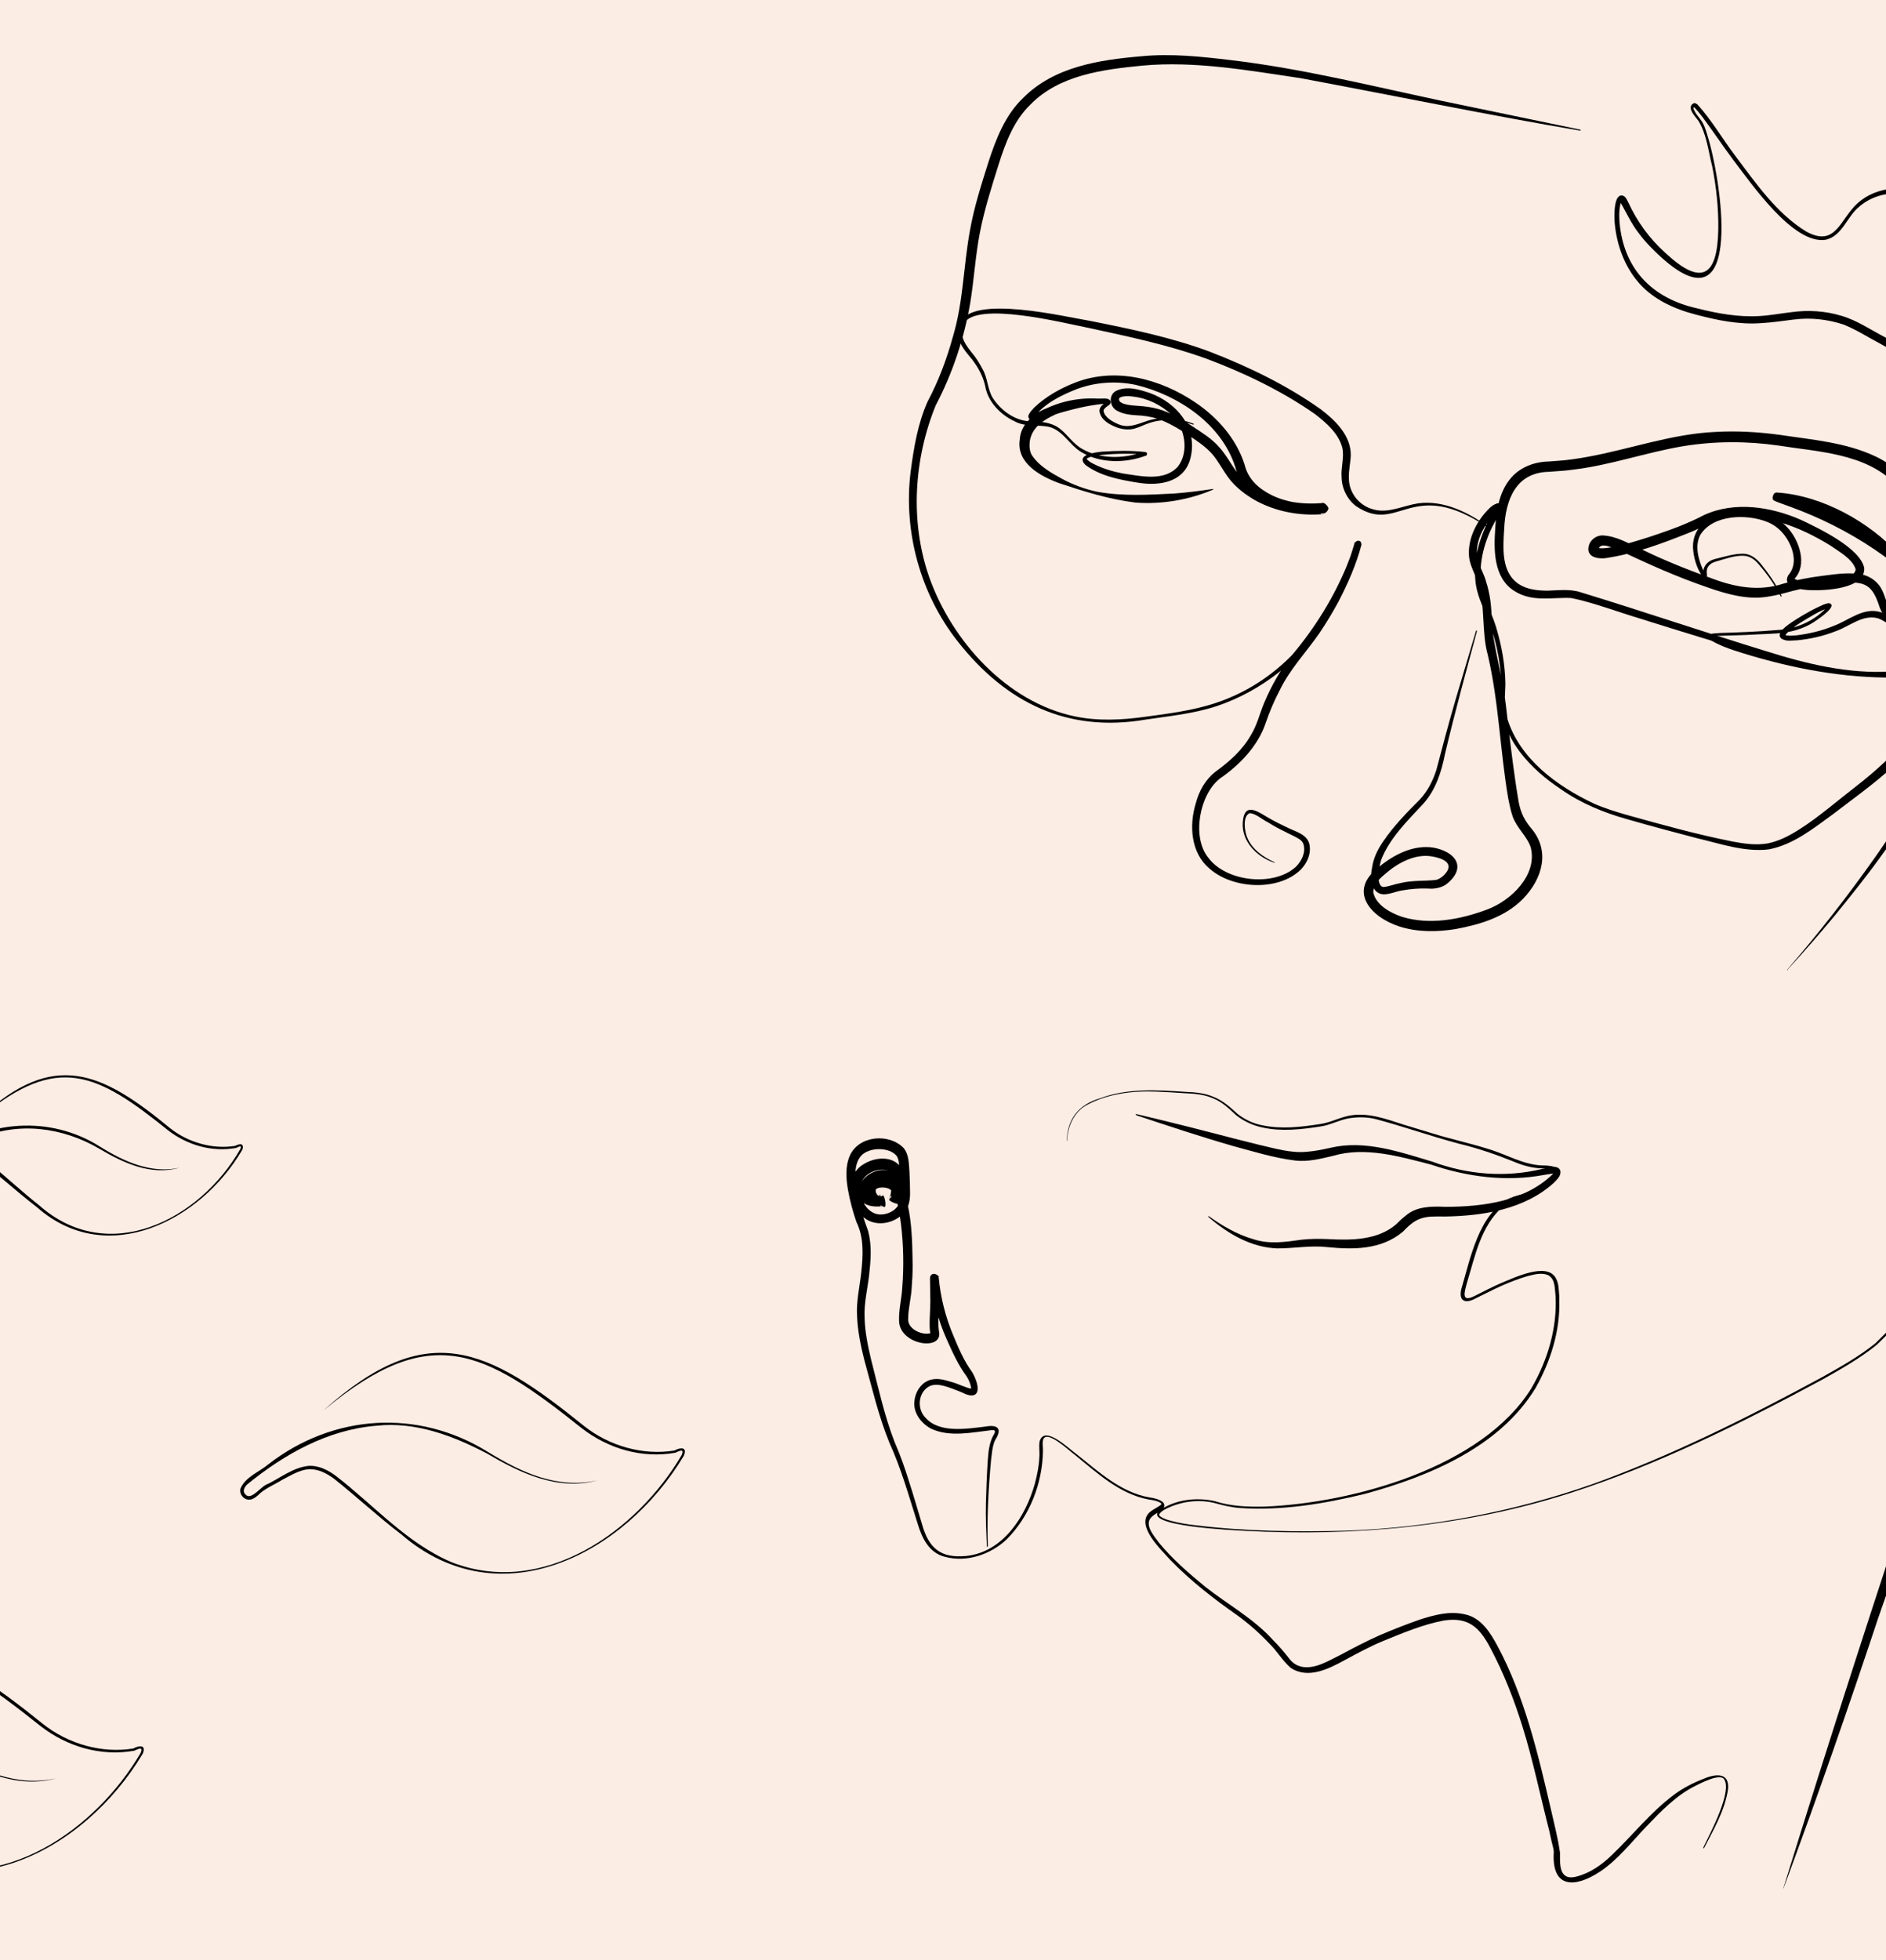 <?xml version="1.0" encoding="UTF-8"?><svg id="Calque_1" xmlns="http://www.w3.org/2000/svg" xmlns:xlink="http://www.w3.org/1999/xlink" viewBox="0 0 218.27 226.77"><defs><style>.cls-1{clip-path:url(#clippath);}.cls-2{fill:none;}.cls-2,.cls-3,.cls-4{stroke-width:0px;}.cls-4{fill:#fbece4;}</style><clipPath id="clippath"><rect class="cls-2" width="218.27" height="226.77"/></clipPath></defs><rect class="cls-4" width="218.27" height="226.77"/><g class="cls-1"><path class="cls-3" d="m206.38,218.47c5.4-17.47,11.06-34.9,16.84-52.26,2.57-7.79,6.33-18.37,8.38-26.15.71-2.53,2.68-4.25,5.33-3.05,1.6.63,3.02,1.68,4.73,1.71,2.91-.07,4.92-2.61,6.67-4.66,4.25-5.4,7.9-11.21,12.22-16.58,2.83-3.61,5.92-7.04,9.05-10.36,3.17-3.28,5.51-7.19,7.75-11.14,3.99-6.97,7.71-15.65-2.76-18.59-2.64-.67-5.55-.67-8.08.34-2.53,1.15-4.28,3.46-6.03,5.63-2.76,3.61-5.22,7.49-7.56,11.4-2.35,3.91-4.51,7.93-6.52,12.07-.04.07-.15,0-.11-.04,2.79-6.26,6.03-12.37,9.65-18.22,1.83-2.91,3.73-5.85,6-8.42,1.53-1.75,3.46-3.43,5.85-3.91,5.55-1.38,13.41.75,14.64,7.08.71,4.73-1.94,9.28-4.1,13.26-2.31,3.99-4.73,7.97-7.97,11.29-3.17,3.32-6.26,6.63-9.13,10.21-4.4,5.29-8.2,10.99-12.55,16.32-2.12,2.5-5.18,5.81-8.79,4.43-1.64-.56-2.98-1.75-4.73-1.79-1.75,0-2.83,1.68-3.24,3.24-1.12,4.43-2.53,8.83-3.8,13.19-6.67,21.64-13.89,43.96-21.72,65h0Z"/><path class="cls-3" d="m247.5,108.43c1.49.22,3.02.11,4.4-.41,1.08-.37,1.94-1.08,2.91-1.68,1.19-.82,2.94-.22,3.69.89.11.19.19.41.15.67-.11.48-.56.67-.93.86-.71.34-1.42.6-2.16.75s-1.49.22-2.24.19c-1.04-.11-2.12-.48-3.05-.97-.34-.15-.78-.45-1.12-.52-.04,0,.04,0,.07-.04.04-.07,0,.04.04.11.48,1.01,1.12,1.94,1.75,2.87.15.26.37.48.52.78v.07s-.04.19-.07.26c-.15.19-.41.07-.56,0-1.75-.93-3.13-2.5-4.06-4.21-.26-.45-.48-.86-.82-1.12-.56-.52-1.19-.56-1.94-.63-.67-.04-1.19-.6-1.34-1.19-.37-1.3-.19-2.68-.04-3.95.63-4.06,2.09-7.9,3.13-11.85,2.35-8.31,4.58-16.65,6.22-25.14.15-.78.22-1.75.26-2.57-.07-10.58-1.83-21.35-6.44-30.92-.67-1.27-1.45-2.5-2.35-3.58-.63-.75-1.34-1.3-2.27-1.49l-.22-.07c-2.98-.45-5.22,2.12-8.08,2.57-2.09.41-4.25-.41-5.7-1.9-.97-.93-1.83-1.94-2.94-2.61-2.72-1.6-6.63-1.86-9.13.3-1.42,1.12-1.97,3.43-3.91,3.84-3.76.56-8.64-6.59-10.73-9.31-1.19-1.6-2.31-3.28-3.5-4.88-.34-.41-.67-.89-1.04-1.19.07,0,.04,0,.04,0t-.04.07v-.04s-.04.19.04.3c.19.45.45.71.75,1.12.41.52.6,1.15.78,1.75,1.56,4.81,4.51,23.06-5.33,14.19-.93-.86-1.83-1.75-2.57-2.76-.89-1.12-1.49-2.5-2.2-3.69,0,0,.07.04.11,0,.04,0,.07-.04.07-.04-.3.75-.26,1.68-.22,2.46.48,5.4,3.76,8.79,8.98,9.95,2.38.6,4.81,1.04,7.23.89,1.23-.07,2.42-.3,3.69-.45,1.9-.26,3.87-.15,5.74.41,1.83.52,3.43,1.64,5.1,2.5,3.24,1.9,6.63,3.54,9.69,5.74,2.01,1.64,3.2,4.25,3.73,6.74.22,1.3.19,2.68-.22,3.95-1.27,3.8-6.44,7.12-9.65,3.39-.89-.97-1.56-2.01-2.38-2.87-3.5-3.54-8.87-3.69-13.52-4.43-3.65-.52-7.34-.52-10.99.07-4.28.71-8.42,2.2-12.78,2.72l-.93.11-.93.07-.93.07c-3.84.07-5.03,3.24-5.18,6.63-.15,2.24-.34,5.03,1.71,6.37.93.6,2.12.75,3.32.75,1.23-.04,2.61-.22,3.84.19,6.85,2.09,14.53,4.69,21.35,6.78,4.73,1.49,9.57,2.68,14.57,2.38,4.25-.15,7.19-1.04,8.05-5.66.75-4.51,3.28-6.52,7.82-6.52.07,0,.07.11,0,.11-1.83.04-3.76.45-5.18,1.6-2.09,1.6-2.05,4.4-2.83,6.67-1.15,3.43-4.62,4.13-7.86,4.28-5.03.34-9.98-.82-14.79-2.24-4.77-1.42-9.54-2.87-14.27-4.36-2.38-.71-5.55-1.9-7.97-2.38-2.2-.11-4.51.52-6.59-.82-2.42-1.53-2.38-4.77-2.2-7.26.11-1.9.41-4.02,1.64-5.59,1.04-1.38,2.79-2.09,4.51-2.12l.93-.07c1.19-.07,2.46-.26,3.65-.48,4.88-.89,9.69-2.64,14.68-2.87,2.53-.15,5.07,0,7.56.34,3.69.56,7.6.86,11.06,2.5,1.19.56,2.27,1.34,3.17,2.31,1.34,1.3,2.05,3.05,3.69,3.87,2.68,1.12,5.59-1.53,6.44-3.95.93-2.79-.26-5.92-1.9-8.27-1.08-1.45-2.72-2.27-4.25-3.24-2.12-1.27-4.32-2.46-6.48-3.69-1.49-.78-2.91-1.71-4.43-2.31-1.86-.6-3.8-.82-5.77-.56-1.23.15-2.46.34-3.73.41-2.57.19-5.1-.34-7.49-.97-2.46-.63-4.92-1.71-6.63-3.65-1.71-1.94-2.61-4.47-2.83-7-.07-.86-.11-3.58,1.04-3.09.3.19.37.45.52.71,1.04,2.27,2.46,4.21,4.32,5.89,4.17,3.87,6,2.72,6.11-2.68.04-2.46-.22-4.95-.71-7.38-.45-1.75-.63-3.69-1.6-5.25-.26-.34-.63-.75-.82-1.19-.07-.19-.11-.41.04-.63,0-.04.07-.07.11-.11.07-.04.07-.07.22-.11.15,0,.22.11.34.15,1.68,1.86,2.94,4.06,4.47,6.07,2.35,3.13,4.73,6.56,8.12,8.64,3.46,1.9,3.91-1.45,5.96-3.28,2.64-2.35,6.74-2.09,9.65-.41,3.02,1.94,4.02,5.07,8.27,4.36,3.09-.63,5.7-3.65,9.13-2.5,4.32,1.56,7.64,12,8.83,16.39,1.75,6.56,2.53,13.34,2.57,20.12-.04.93-.11,1.83-.3,2.76-1.68,8.49-3.95,16.88-6.37,25.18-1.08,3.91-2.53,7.75-3.2,11.73-.15,1.15-.67,4.13.71,4.32.78,0,1.71.26,2.31.82.45.37.71.89.97,1.3.89,1.64,2.16,3.17,3.8,4.02h-.04s-.11.04-.15.07c-.07.04-.07.19-.07.22v.04s0,0,0,0c-.75-1.04-1.45-2.12-2.05-3.24-.22-.41-.45-1.15.22-1.19.26.04.45.11.63.22l.67.34c.86.48,1.94.82,2.76.93,1.49.15,2.94-.19,4.28-.78.34-.15.67-.34.75-.56.04-.26-.19-.56-.45-.82-.52-.48-1.23-.82-1.94-.78-.71.04-1.3.52-1.94.93s-1.3.78-2.01,1.04c-1.45.52-3.02.56-4.51.3-.04.22,0,.11.04.11h0Z"/><path class="cls-3" d="m214.12,194.63c4.84-10.65,7.9-22.09,8.87-33.75.26-1.86,2.05-7.12.3-8.27-.82-.34-1.9,0-2.72.3-1.42.52-2.31,1.68-3.39,2.68-1.9,1.53-4.06,2.76-6.18,3.95-9.42,5.07-19.11,9.91-29.32,13.19-12.11,3.87-24.92,5.03-37.59,4.36-1.15-.07-12-.52-9.91-2.35,1.83-1.27,4.25-1.56,6.41-1.08,1.86.6,3.8.67,5.77.63,10.21-.41,25.22-4.54,30.88-13.71,1.86-3.2,2.98-6.93,2.79-10.62-.11-.86,0-2.01-.89-2.46-.75-.3-1.56-.07-2.31.11-1.04.3-2.09.71-3.09,1.15-1.01.45-1.97.97-2.98,1.45-1.15.63-1.97.34-1.64-1.08,1.04-3.5,2.01-8.72,5.59-10.51,1.15-.52,2.46-.56,3.54-1.19.45-.26.89-.6,1.27-.97.26-.26.56-.56.56-.89,0-.07-.04-.15-.15-.19-.45-.19-1.04-.19-1.56-.22-1.12-.04-2.24-.37-3.28-.82-2.05-.82-4.13-1.53-6.3-2.05-3.09-.82-6.48-2.01-9.57-2.83-1.04-.26-2.16-.26-3.24-.07-1.08.22-2.09.78-3.2.93-2.2.34-4.47.6-6.67.11-1.08-.22-2.16-.71-3.05-1.42-.82-.75-1.6-1.53-2.64-1.94-1.01-.45-2.12-.56-3.24-.6-1.12-.07-2.2-.15-3.32-.19-2.76-.11-5.59.22-8.05,1.53-1.49.78-2.27,2.5-2.31,4.13,0,.04-.04.04-.04,0,.07-2.53,1.42-4.17,3.84-4.88,3.17-1.19,6.59-.97,9.91-.75,1.12.04,2.27.15,3.28.6,1.04.41,1.9,1.19,2.72,1.94.86.67,1.86,1.15,2.94,1.34,2.16.45,4.4.19,6.59-.15,1.12-.15,2.09-.67,3.2-.93,2.24-.52,4.47.34,6.56,1.01l3.2.97c2.12.67,4.28,1.12,6.41,1.79,2.12.6,4.06,1.83,6.3,1.94,3.43-.04,1.94,1.83.04,2.98-.97.6-2.16.67-3.17,1.04-.52.19-.97.45-1.38.78-2.53,2.2-3.2,5.74-4.13,8.79-.26,1.01-.75,2.35.93,1.49.97-.48,1.97-1.01,2.98-1.45,1.49-.6,5.33-2.5,6.37-.6.37.63.34,1.42.41,2.12v.41c.11,3.58-1.01,7.12-2.76,10.21-4.13,6.78-12.22,10.17-19.71,12.22-4.73,1.15-9.61,1.97-14.49,1.64-.97-.07-1.94-.3-2.87-.56-1.86-.48-3.91-.22-5.63.63-.3.15-.63.34-.82.63-.04.07-.04.15.04.22.34.3.86.45,1.27.56.93.26,1.9.41,2.87.52,5.81.71,11.66.78,17.51.63,9.72-.37,19.41-2.2,28.57-5.44,9.16-3.32,17.92-7.71,26.45-12.33,2.12-1.19,4.25-2.38,6.15-3.91,1.04-1.01,2.05-2.2,3.46-2.72,2.5-.93,4.06-.63,3.84,2.5-.11,1.97-.71,3.87-1.04,5.77-.34,3.87-.89,7.75-1.68,11.59-1.6,7.52-4.13,15.2-7.49,22.05h0Z"/><path class="cls-3" d="m131.5,128.88c3.24.75,8.05,1.97,11.32,2.83l2.83.71c1.83.41,3.73,1.01,5.59.82.93-.07,1.86-.26,2.83-.48,3.91-.89,7.86.48,11.62,1.6,4.1,1.53,8.57,1.9,12.81.86.6-.07,1.86-.6,2.09.26.07.6-.41.97-.75,1.34-3.39,3.09-8.2,3.84-12.63,3.91-2.38-.04-3.2,0-4.84,1.75-2.53,2.12-5.77,2.09-8.75,1.79-1.97-.22-3.8.15-5.81.15-3.02-.11-5.74-1.71-7.97-3.65-.04-.04,0-.11.07-.07,1.56,1.12,3.28,2.12,5.1,2.64,1.9.63,3.69.34,5.66.07,1.01-.11,1.97-.11,2.98-.07,2.72.15,5.77.15,7.93-1.71.3-.3.67-.67,1.12-1.01,1.23-1.08,3.02-1.08,4.54-1.01,4.36,0,9.28-.63,12.52-3.84.04-.07.11-.15.11-.15,0,.04,0,.07.04.11.04.07.07.04.07.04-.3-.04-.97.11-1.3.15-4.36.82-8.9.22-13.04-1.19-3.73-.97-7.64-2.09-11.29-1.04-1.42.34-2.98.75-4.47.56-2.46-.3-4.81-1.04-7.19-1.68-3.76-1.08-7.45-2.31-11.14-3.54-.15-.07-.11-.15-.07-.15h0Z"/><path class="cls-3" d="m197.14,213.7c.71-1.49,3.46-6.59,2.35-7.93-.22-.22-.63-.19-1.01-.11-.78.19-1.53.56-2.27.93-2.24,1.12-3.95,2.91-5.66,4.69s-3.28,3.84-5.4,5.25c-2.91,1.9-5.59,1.94-5.33-2.27,0-.22-.04-.41-.11-.67l-.15-.6-.26-1.19c-.97-3.76-1.94-8.38-3.09-12.03-.97-3.13-2.2-6.26-3.73-9.13-1.27-2.42-2.57-3.61-5.4-3.17-2.38.45-4.69,1.42-6.97,2.35-1.53.63-2.98,1.42-4.43,2.2-1.86,1.01-4.25,2.27-6.3.93-1.01-.89-1.56-1.94-2.53-2.87-1.12-1.19-2.35-2.27-3.69-3.24-2.72-1.9-5.4-3.99-7.71-6.37-1.01-1.15-4.06-3.95-2.42-5.51.34-.3.75-.48,1.08-.71.15-.07.3-.22.3-.26,0,0,0-.07-.07-.11-.37-.26-.89-.34-1.38-.41-3.39-.63-5.96-3.05-8.53-5.14-.6-.41-3.39-3.13-3.73-1.71-.07.34,0,.78,0,1.19-.04,3.76-1.53,7.6-4.21,10.28-1.86,1.75-4.62,2.68-7.12,2.01-1.86-.45-2.68-2.2-3.17-3.84-1.01-3.17-1.9-6.37-3.28-9.39-1.27-3.13-2.01-6.37-2.91-9.61-.41-1.64-.75-3.32-.82-4.99-.11-1.68.3-3.39.48-5.03.22-2.01.34-4.06-.56-5.89-.41-1.19-.75-2.46-.97-3.69-.22-1.27-.34-2.72.22-3.99,1.04-2.31,4.54-2.61,6.22-.86.63.78.6,1.83.67,2.72.04.86.07,1.64.07,2.53,0,.63-.11,1.56-.6,2.12-1.08,1.34-3.28,1.83-4.69.71-1.97-1.45-2.31-4.99,0-6.26,1.23-.75,3.2-.97,4.21.37.78,1.27.37,2.79-.15,4.06.6.63-1.6-.15-1.12-.37.11-.63.37-1.49,0-1.97-.34-.34-1.19-.3-1.64-.04-.48.15-.97.93-.89,1.3,0,.04.04.07.11.15.37.22,1.01.22,1.42.19-.52-.6-.11,1.75.07,1.15-.89.07-1.75-.6-1.86-1.45-.34-1.79,1.9-2.16,3.13-1.56,2.35.97,2.27,7.71,2.31,9.98,0,.86-.04,1.68-.11,2.53-.07,1.23-.41,2.46-.41,3.65-.04,1.15,1.64,1.9,2.61,1.6l-.04.04c-.19-.97,0-2.53,0-3.69,0-.89-.04-1.75-.04-2.64v-.11s0-.04.04-.19c.45-.75,1.3.34.93.07,0,.04,0,.07.04.11.22,2.31.78,4.54,1.68,6.67.6,1.45,1.23,2.94,2.16,4.21.37.56,1.19,2.42.19,2.72-.67.11-1.19-.3-1.71-.48-1.01-.37-2.35-1.01-3.32-.6-1.38.63-1.6,2.68-.48,3.73,1.6,1.75,4.73,1.23,6.89.97,1.45-.26,1.97.26,1.12,1.56-.34.71-.37,1.56-.48,2.35-.3,3.32-.48,6.63-.37,9.95,0,.07-.11.07-.11,0-.07-1.68-.15-3.32-.11-4.99.04-1.68.11-3.32.22-4.99.07-1.04.19-2.16.75-3.05.19-.41,0-.45-.37-.41-2.27.26-4.73.82-6.89-.15-1.19-.6-2.2-1.9-1.97-3.32.11-.89.63-1.83,1.53-2.24.89-.41,1.83-.15,2.68.11.78.19,1.71.71,2.46.82,0,0-.04,0-.07.04-.04.04-.04.07-.04.07,0-.52-.26-1.15-.56-1.6-.97-1.3-1.64-2.83-2.31-4.32-.97-2.16-1.56-4.54-1.83-6.89-.37-.34.45.67.89,0,.04-.07,0-.04,0-.04v.22c.04,1.23.07,2.5.04,3.76-.04.75-.07,1.38.04,2.12.04.22.07.45-.04.71-.26.56-.93.67-1.45.67-1.45-.04-3.13-1.04-3.13-2.64-.04-1.3.3-2.53.37-3.8.19-2.46.15-4.92-.15-7.38-.11-.82-.22-1.6-.41-2.38-.19-.75-.52-1.49-.97-1.68-.41-.22-1.3-.22-1.53.07-.07.19.07.67.37.75.11.04.22.04.34.04.26-.63.71,1.75.11,1.15-.78.07-1.49.07-2.2-.34-.26-.15-.56-.45-.63-.82-.19-.63.07-1.15.34-1.64.86-1.34,2.91-1.94,4.17-.75.75.82.56,2.05.3,2.98.45-.15-1.68-1.01-1.08-.37.34-.86.67-2.05.19-2.83-.15-.19-.37-.34-.67-.41-1.23-.26-2.91.52-3.02,1.94-.19,1.27.67,2.94,2.01,3.17.89.15,2.09-.34,2.46-1.23.3-1.08.07-2.38.07-3.5-.07-.67,0-1.56-.37-2.05-.86-.97-2.87-.97-3.87-.19-.52.41-.78,1.08-.86,1.83-.19,2.42.63,4.81,1.45,7.08.45,1.71.3,3.43.11,5.14-.19,1.64-.6,3.2-.52,4.88.04,1.64.37,3.24.75,4.84.82,3.17,1.53,6.48,2.72,9.54.67,1.53,1.23,3.13,1.71,4.69.52,1.6.97,3.2,1.45,4.77.78,2.83,2.16,4.02,5.14,3.73,4.25-.45,6.85-4.54,7.93-8.34.26-1.01.48-2.01.52-3.02.07-.63-.07-1.27.04-1.9.56-1.97,3.46.93,4.28,1.49,2.53,2.01,5.1,4.4,8.38,4.99.52.07,1.12.19,1.56.52.41.34.19.82-.26,1.08-.37.22-.75.41-1.01.67-.89.89.26,2.16.86,2.98,1.56,1.9,3.46,3.54,5.36,5.1,2.61,2.05,5.63,3.69,7.86,6.18.6.6,1.15,1.23,1.68,1.9.48.67.93,1.04,1.75,1.19,1.53.22,3.02-.75,4.4-1.42,1.45-.78,2.94-1.56,4.47-2.24,1.56-.67,3.09-1.27,4.69-1.83,1.64-.52,3.39-1.01,5.18-.6,1.86.37,2.94,2.09,3.76,3.61,3.17,5.89,4.73,12.59,6.22,19l.56,2.42.26,1.23.11.63c.04.22.07.41.11.67v.63c0,.82.04,1.94.93,2.2.3.07.67.04,1.04-.07,1.56-.41,2.91-1.38,4.06-2.5,2.38-2.27,4.47-4.95,7.19-6.97,1.01-.75,2.16-1.34,3.32-1.79,1.19-.52,3.09-.97,2.91,1.15-.37,2.53-1.71,4.73-2.83,6.93.04-.15-.07-.19-.04-.26h0Z"/><path class="cls-3" d="m206.82,112.19c3.65-4.21,7.08-8.61,10.28-13.15,5.48-7.86,10.8-16.58,10.62-26.45.04-.22-.04-.48-.04-.67v.04s.04.19.41.22c.37-.07.3-.19.34-.19-.45,2.27-.82,4.88-1.86,7.08-1.45,3.28-3.84,5.96-6.33,8.46-2.24,2.38-5.51,4.66-8.12,6.67-2.27,1.64-4.54,3.5-7.41,4.06-2.83.34-5.63-.67-8.34-1.3-2.68-.71-5.4-1.42-8.08-2.2-2.68-.75-5.33-1.83-7.64-3.46-3.43-2.27-6.82-5.74-6.93-10.1.19-2.79-.19-5.51-1.01-8.16-.6-2.01-1.83-3.87-1.97-6-.3-2.94.89-5.85,2.31-8.31v.11s.15.26.22.26c.11.04.15,0,.15,0-.3.22-.67.56-.93.89-1.01,1.27-1.75,2.87-1.53,4.47.19,1.01.78,1.86,1.04,2.87.22.67.37,1.38.48,2.12.19,1.42.15,2.79.34,4.17.45,2.72,1.19,5.44,1.49,8.23.22,2.01.48,4.21.75,6.22.19,1.38.37,2.76.6,4.1.19,1.42.56,2.46,1.49,3.58,2.31,2.64,1.38,5.89-.89,8.23-2.09,2.12-4.99,2.98-7.82,3.5-2.12.34-4.4.37-6.48-.3-3.35-1.08-6-4.1-2.42-6.85,1.75-1.45,4.02-2.64,6.37-2.27,2.46.45,3.87,2.2,1.64,4.1-.56.52-1.53.71-2.27.63-1.01-.04-2.01.04-3.02.22-.71.11-1.38.45-2.16.45-1.49-.11-1.56-2.01-1.3-3.13.15-1.08.67-2.12,1.3-3.02,1.19-1.75,2.68-3.28,4.17-4.77.93-.97,1.56-2.2,1.97-3.5.71-2.68,1.42-5.4,2.2-8.05.78-2.68,1.6-5.33,2.38-8.01.04-.07.11-.04.11.04-1.27,4.69-2.57,9.42-3.69,14.16-.41,2.09-1.08,4.21-2.53,5.81-1.83,1.97-3.91,3.99-4.88,6.52-.22.82-.48,1.94-.15,2.76.11.19.22.34.45.34.56-.04,1.3-.34,1.94-.45,1.27-.34,2.94-.22,4.13-.37.48-.11,1.01-.56,1.3-1.04.67-1.19-1.15-1.6-2.01-1.71-1.9-.22-3.84.86-5.25,2.12-.71.6-1.34,1.23-1.3,2.12.34,1.45,2.01,2.35,3.35,2.79,3.2.97,6.74.3,9.83-.86,2.79-1.04,5.85-4.02,5.03-7.19-.41-1.27-1.6-2.2-2.09-3.58-.26-.75-.37-1.45-.52-2.12-.93-5.48-1.08-11.1-2.35-16.54-.75-2.68-.26-5.59-1.12-8.23-.26-1.01-.89-1.94-1.04-3.02-.22-1.9.63-3.76,1.79-5.14.41-.45.78-.93,1.42-1.15.07,0,.11-.04.3,0,.11,0,.34.26.3.37.04.22-.04.26-.04.34-.37.75-.82,1.38-1.15,2.09-1.15,2.38-1.75,5.25-.89,7.82.45,1.3,1.08,2.61,1.45,3.91.6,2.05.97,4.13,1.01,6.26,0,1.38-.26,2.76.22,4.1,1.45,4.69,5.77,7.82,10.02,9.83,1.27.56,2.61.97,3.91,1.34,4.02,1.12,8.05,2.24,12.14,3.05,1.34.26,2.76.45,4.06.22,1.3-.26,2.53-.89,3.69-1.64,2.05-1.27,4.69-3.54,6.63-5.03,2.2-1.71,4.21-3.58,6.07-5.63,2.83-2.94,5.1-6.52,5.89-10.58.19-.82.34-1.71.48-2.57.07-.22.07-.48.22-.71.07-.04,0-.19.45-.26.37.04.45.26.48.3.11.19.07.34.11.48.41,10.24-5.22,19.37-11.06,27.34-1.64,2.27-3.39,4.43-5.14,6.59-1.79,2.16-3.61,4.25-5.51,6.3.04.15-.07.07-.04,0h0Z"/><path class="cls-3" d="m252.87,62.24c-5.92-.41-11.81-.89-17.73-1.45-2.42-.26-4.84-.45-7.23-.97-.26,0-.67-.34-.86-.3-.04.04-.07.07-.11.15-.19.63.04,1.45-.15,2.16-.15.78-.45,1.42-.63,2.16-.37,1.38-.56,2.87-.63,4.28-.04.67.11,1.83-.89,1.83-.34,0-.56-.15-.75-.26-.67-.48-1.15-1.04-1.68-1.64-.97-1.15-1.9-2.27-2.91-3.35-2.98-3.2-6.89-5.44-11.14-6.48-.75-.19-1.56-.37-2.27-.37,0-.04-.04.04.19-.07.41-.82-.22-.78,0-.75,6.18,2.12,12.07,5.36,16.73,10.02,1.19,1.19,2.35,2.46,3.35,3.84,1.04,1.15.04,3.8-.52,5.07-1.27,2.2-5.22,2.2-7.41,2.27-5.96-.07-11.85-1.3-17.51-3.13-.89-.3-1.79-.63-2.61-1.12-.15-.11-.3-.19-.37-.34-.22-.63.89-.48,1.23-.56,2.24-.07,4.43-.15,6.67-.34,2.24-.11,4.47-1.08,5.92-2.79.04-.04,0-.04,0,.04.04.15.19.19.15.15-1.15.37-2.31,1.12-3.35,1.75-.6.37-1.42.97-1.75,1.45,0-.04-.04-.04-.04-.04.37.15.97.07,1.42.04,1.45-.19,2.87-.52,4.21-1.08,1.75-.63,3.43-2.2,5.44-1.6,1.12.37,1.9,1.19,2.98,1.64,1.38.67,2.83,1.15,4.32,1.34-.07,0,.22-.04-.15.04-.63.22,0,.97.11.86-2.94-.19-6.11-1.49-7.34-4.36-.86-2.72-1.68-3.09-4.43-2.91-2.2.19-4.36.56-6.44,1.15-.71.19-1.49.37-2.24.48-2.31.34-4.66-.34-6.78-1.08-3.5-1.19-6.93-2.72-10.28-4.32-.67-.22-2.16-1.01-2.38-.15,0,0-.04-.11-.07-.11,0,0-.04,0,0,0h.04c.52.11,1.3-.04,1.9-.15,1.42-.3,2.83-.75,4.21-1.19,2.12-.71,4.13-1.42,6.11-2.46,3.54-1.64,7.79-.97,11.25.56,2.05.97,6.82,3.24,7.3,5.55.15,2.46-4.58,2.64-6.3,2.57-.93-.04-3.24-.3-2.5-1.71.82-.93.78-2.16.34-3.28-.52-1.3-1.45-2.38-2.79-2.91-2.35-.93-6.22-.86-7.71,1.49-.67,1.23-.26,2.79.3,4.06.11.22.19.41.34.6-.04.04.11-.04-.19,0-.22.26-.07.15-.11.15-.15-1.04.37-1.75,1.38-2.01,1.12-.26,2.16-.63,3.32-.6.78.04,1.45.56,1.94,1.15.93,1.15,1.79,2.38,2.42,3.73.04.07-.07.11-.11.04-.67-1.3-1.53-2.53-2.5-3.65-.45-.56-1.04-1.01-1.79-1.04-1.04-.04-2.16.37-3.2.67-.78.22-1.19.71-1.04,1.53v.07c-.04.07.11-.04-.15.3-.37,0-.26-.07-.3-.07-.63-.86-.97-1.86-1.12-2.91-.78-5.4,7.93-6,10.8-2.94,1.49,1.53,2.42,4.43.89,6.03v-.04h0c.15.15.52.22.78.3,1.04.19,2.12.15,3.17.04.86-.11,3.2-.48,3.13-1.45-.41-1.19-1.86-1.97-2.87-2.68-3.61-2.24-7.97-3.95-12.26-3.17-1.45.19-2.64,1.08-3.99,1.6-3.17,1.27-6.33,2.46-9.69,2.98-.67.11-2.01.07-2.12-.93-.04-.97.78-1.68,1.64-1.68,1.64.07,2.98.93,4.43,1.56,2.64,1.3,5.36,2.38,8.16,3.39,2.72,1.04,5.51,1.56,8.34.63,1.42-.41,2.94-.71,4.4-.89,1.53-.19,3.02-.45,4.58-.19.86.15,1.64.63,2.16,1.34.48.67.63,1.45.93,2.12.78,1.94,2.79,3.13,4.77,3.61.56.15,1.15.22,1.71.26.11-.11.89.63.15.86-.41.07-.15,0-.26.04-.11,0-.19-.04-.3-.04-1.53-.26-2.98-.78-4.32-1.45-1.01-.41-1.86-1.27-2.83-1.64-1.79-.52-3.32.93-4.95,1.49-1.42.56-2.91.89-4.4,1.04-.63,0-1.23.19-1.86-.19-.86-.75,1.3-1.94,1.83-2.31.97-.6,1.94-1.15,2.98-1.6.22-.07.45-.19.71-.19,1.12.3-1.45,1.97-1.79,2.2-.63.41-1.34.71-2.09.93-1.45.41-2.94.41-4.47.48-1.68.11-3.32.11-4.99.19-.07,0-.19,0-.26.04-.07,0-.19.04-.15.04l.04-.04v-.04c.78.63,1.83.89,2.76,1.27,2.79.97,5.7,1.64,8.57,2.16,4.32.71,8.83,1.3,13.15.3.97-.3,2.05-.63,2.53-1.56.45-.97.71-2.05.82-3.09.04-.52,0-.97-.37-1.34l-.34-.41c-4.66-5.66-11.06-9.8-17.92-12.29-.48-.19-1.3-.45-1.79-.67.15,0-.56,0-.07-.86.26-.15.26-.11.34-.11,5.22.34,10.69,3.39,14.19,7.23,1.53,1.56,2.68,3.5,4.36,4.88.11.07.26.11.26.11h0s-.04.04,0,0c.04-.22.04-.78.07-1.01.07-1.53.3-3.02.71-4.47.19-.75.52-1.45.67-2.09.22-.86-.15-1.83.41-2.61.37-.48,1.04-.26,1.45,0,.93.3,1.94.41,2.91.56,3.05.45,10.1,1.19,13.22,1.56l8.83.93c.22.04.22.15.15.15h0Z"/><path class="cls-3" d="m147.44,99.79c-1.97-.67-3.76-2.42-3.61-4.66.19-2.61,1.97-1.04,3.24-.37.6.34,1.19.63,1.83.93.89.48,2.27.75,2.61,1.86.3,1.12-.22,2.31-1.01,3.09-2.61,2.5-7.86,2.2-10.51-.15-2.2-1.83-2.38-5.03-1.6-7.56.37-1.42,1.12-2.76,2.27-3.65,1.64-1.19,3.13-2.5,4.13-4.28.71-1.15,1.01-2.5,1.53-3.73.82-1.94,1.86-3.76,3.17-5.44,2.64-3.13,4.81-6.59,6.37-10.36.34-.86.67-1.71.93-2.61,0-.15-.04.3.19.37.45.19.75-.45.56-.19-.93,3.02-2.27,5.92-3.99,8.57-2.94,4.69-7.52,8.34-12.81,10.1-2.64.86-5.4,1.12-8.12,1.53-9.09,1.56-16.2-1.94-21.79-9.05-4.32-5.48-6.3-12.7-5.44-19.63.37-2.79.82-5.55,1.97-8.12,1.27-2.38,2.24-4.99,2.94-7.56,1.19-3.99,1.19-8.01,1.94-12.14.48-2.76,1.34-5.4,2.16-8.01.86-2.64,1.94-5.44,4.02-7.41,3.58-3.61,8.83-4.4,13.67-4.81,3.46-.34,6.97.04,10.39.45,8.2.97,16.24,2.98,24.29,4.69l16.13,3.35s.04.04.04.07-.04.04-.07.04c-9.61-1.6-22.95-4.32-32.37-6.07-6.03-.89-12.18-2.01-18.29-1.45-4.58.45-9.61,1.08-12.96,4.51-1.9,1.83-2.87,4.36-3.69,6.97s-1.64,5.18-2.16,7.86c-.52,2.68-.67,5.44-1.12,8.16-.71,4.1-2.05,8.12-3.99,11.81-2.53,6.22-2.98,13.41-.78,19.78,2.61,7.45,9.01,14.57,16.91,16.2,2.68.56,5.44.41,8.12.04,2.72-.37,5.44-.71,8.05-1.56,8.53-2.79,13.75-10.17,16.17-18.51-.19.22.19-.45.6-.26.26.11.19.6.19.48-.6,2.27-1.56,4.43-2.64,6.52-.67,1.23-1.38,2.42-2.16,3.58-1.56,2.27-3.46,4.21-4.66,6.71-.63,1.19-1.15,2.42-1.6,3.73-.89,2.68-3.02,4.88-5.29,6.44-2.38,1.83-3.32,6.82-1.34,9.2,2.09,2.79,7.6,3.35,10.13,1.01.63-.63,1.12-1.6.89-2.5-.07-.3-.22-.48-.48-.67-.52-.34-1.19-.6-1.79-.93-.63-.3-1.23-.63-1.83-1.01-.71-.34-1.42-1.04-2.16-1.08-.89.37-.56,2.35-.19,3.02.56,1.19,1.75,2.05,2.98,2.61.15.04.11.15.04.11h0Z"/><path class="cls-3" d="m172.29,61.08c-9.01-6.07-10.32.82-15.31-2.5-1.04-.75-1.68-2.05-1.71-3.32-.11-1.19.34-2.35.07-3.5-.45-1.64-1.83-2.83-3.17-3.87-3.84-2.68-8.2-4.77-12.59-6.41-4.43-1.6-9.09-2.57-13.75-3.58-2.68-.52-12.81-3.09-14.27-.48-.71,1.49.3,2.61,1.19,3.73.37.48.67,1.01.97,1.56.6,1.04.56,2.35,1.19,3.35.93,1.42,2.5,2.57,4.21,2.68,1.15,0,2.5.07,3.5.82.97.75,1.56,1.79,2.64,2.38,2.09,1.19,4.81,1.15,7.04.34.04-.11-.15.26.04.3-1.49-.15-3.28-.11-4.84.04-.56.07-1.15.15-1.64.37-.04.04-.07.07-.11.07-.04.04,0,0,0,0,.15.26.56.48.86.63,1.04.52,2.16.86,3.32,1.08,2.09.3,4.84.97,6.41-.82,1.3-1.71.82-4.51-.75-5.96-1.19-1.15-2.83-1.94-4.51-2.12-.45-.07-1.08-.07-1.45.11-.11.07-.15.15-.11.3.04.15.11.22.26.3.37.22.97.3,1.53.34,1.23.07,2.5.22,3.65.71s2.2,1.12,3.2,1.79c1.01.67,2.09,1.34,2.91,2.27.82.89,1.38,2.01,2.09,2.94,2.2,2.64,5.77,3.73,9.13,3.61.22,0,.45-.04.71-.04.26-.19.89.56.71.71-.04.19-.3.48-.52.48-.15.04-.07,0-.11,0-3.91.26-9.01-1.12-10.13-5.4-1.6-4.95-6.56-8.27-11.47-9.46-2.24-.48-4.62-.34-6.78.45-1.83.71-3.73,1.64-4.95,3.17h0v-.07c0-.07-.04-.15-.11-.22-.11-.07-.07-.04-.11-.04s.04,0,.07,0c.11-.04.26-.07.41-.11,2.31-.67,4.62-1.27,7-1.56.41,0,1.45-.26,1.53.37,0,.19-.19.37-.3.41-.22.15-.56.41-.52.63.15.75,1.04,1.23,1.75,1.53,1.15.48,2.2-.04,3.32-.41.6-.19,1.19-.3,1.79-.3,1.23-.04,2.42.22,3.54.63.04,0,.04.04.04.07s-.04.04-.07.04c-1.68-.56-3.5-.75-5.18-.15-.56.19-1.08.48-1.68.63-.63.15-1.27.07-1.86-.11-.89-.34-1.9-.82-2.12-1.86-.07-.56.45-.89.82-1.15t-.04.07s0,.07.04.11l.04.04h-.15c-2.61.19-5.22,1.04-7.71,1.79-.26.07-.45.19-.82.15-.07-.04-.07,0-.22-.07-.11-.11-.15-.22-.19-.3v-.19c.15-.41.41-.63.67-.93,1.34-1.27,2.98-2.2,4.69-2.87,4.73-1.86,9.95-.45,14.01,2.31,2.53,1.71,4.73,4.21,5.66,7.19.41,1.68,1.64,2.76,3.13,3.5,1.75.86,3.84,1.12,5.77,1.01,0,0,.07,0,0,0-.19,0-.45.3-.41.48-.22.11.34.89.6.71h-.04c-2.72.22-5.51-.3-7.9-1.64-1.08-.63-2.12-1.42-2.91-2.42-.75-.97-1.23-2.01-2.01-2.91-.78-.86-1.71-1.49-2.68-2.12-.97-.67-1.97-1.27-3.02-1.71-.78-.34-1.6-.52-2.46-.6-.97-.07-1.94-.07-2.83-.56-.89-.45-1.04-1.83-.11-2.31,1.3-.6,2.64-.15,3.91.26,3.05,1.12,5.48,3.91,4.73,7.34-.63,2.98-3.58,3.46-6.18,3.02-2.09-.34-4.28-.75-6.03-2.05-1.15-1.19,1.15-1.45,1.94-1.53,1.68-.11,3.32-.15,4.99.04t.11.04c.22.07,0,.48,0,.37-2.35.89-5.25.93-7.45-.37-1.56-.89-2.27-2.83-4.21-3.02-1.15-.15-2.46.04-3.54-.56-1.64-.75-3.13-2.27-3.43-4.1-.26-1.15-.82-2.16-1.53-3.09-1.08-1.27-2.09-2.46-1.34-4.25,1.42-3.24,12.07-.67,15.01-.19,4.66.93,9.39,1.9,13.89,3.58,4.51,1.75,8.83,3.84,12.78,6.63,1.68,1.27,3.54,3.05,3.5,5.36-.04.89-.26,1.79-.22,2.64,0,1.71,1.23,3.2,2.87,3.61,1.68.48,3.43-.45,5.14-.71,3.05-.41,5.96,1.12,8.34,2.87-.04-.07-.11,0-.15-.04h0Z"/><path class="cls-3" d="m140.37,56.65c-2.79,1.19-5.92,1.71-8.94,1.49-3.05-.37-5.92-1.27-8.83-2.24-2.16-.78-4.99-2.31-4.58-5.03.07-1.75,1.64-3.09,3.13-3.65,2.09-.97,4.51-1.34,6.78-1.01.07,0,.07.11,0,.11-1.49.15-2.94.45-4.32.97-1.75.78-4.13,1.6-4.43,3.76-.07.6-.04,1.27.34,1.75.78,1.12,2.12,1.9,3.35,2.57,1.3.71,2.72,1.23,4.17,1.53,2.94.52,5.92.34,8.87.19,1.49-.11,2.94-.3,4.43-.52.07-.04.11.07.04.07h0Z"/><path class="cls-3" d="m-25.09,197.55c11.93-10.64,18.85-7.16,30.02,1.85,2.96,2.37,6.9,3.47,10.51,2.87.6-.34,1.55-.49,1.07.62-6.8,11.36-21.26,18.91-32.68,9.09-2.67-2.04-5.16-4.35-7.78-6.44-.88-.65-1.9-1.17-2.97-1.1-1.04.08-2.04.7-3.02,1.21-.79.5-2.15,1.07-2.8,1.78-.22.18-.45.39-.78.49-.72.22-1.44-.5-1.28-1.22.57-1.39,2.17-1.93,3.23-2.83,7.5-5.82,17.31-6.46,25.41-1.44,3.92,2.4,8.01,4.32,12.66,3.3-4.59,1.23-8.91-.85-12.75-3.11-3.94-2.06-8.27-3.71-12.79-3.22-5.62.45-10.67,3.28-14.97,6.79-.39.37-.56.85-.19,1.18.69.73,1.81-1.04,2.6-1.24,1.51-.76,2.91-1.88,4.66-2.08,1.21-.08,2.32.5,3.22,1.18,4.4,3.4,8.23,7.81,13.43,9.99,10.52,4.06,21.35-3.54,26.56-12.42.35-.83-.3-.46-.74-.27-3.85.68-7.74-.46-10.81-2.83-11.4-9.09-17.48-12.38-29.81-2.14h0Z"/><path class="cls-3" d="m37.53,163.08c11.93-10.64,18.85-7.16,30.02,1.85,2.96,2.37,6.9,3.47,10.51,2.87.6-.34,1.55-.49,1.07.62-6.8,11.36-21.26,18.91-32.68,9.09-2.67-2.04-5.16-4.35-7.78-6.44-.88-.65-1.9-1.17-2.97-1.1-1.04.08-2.04.7-3.02,1.21-.79.5-2.15,1.07-2.8,1.78-.22.18-.45.39-.78.49-.72.22-1.44-.5-1.28-1.22.57-1.39,2.17-1.93,3.23-2.83,7.5-5.82,17.31-6.46,25.41-1.44,3.92,2.4,8.01,4.32,12.66,3.3-4.59,1.23-8.91-.85-12.75-3.11-3.94-2.06-8.27-3.71-12.79-3.22-5.62.45-10.67,3.28-14.97,6.79-.39.37-.56.85-.19,1.18.69.73,1.81-1.04,2.6-1.24,1.51-.76,2.91-1.88,4.66-2.08,1.21-.08,2.32.5,3.22,1.18,4.4,3.4,8.23,7.81,13.43,9.99,10.52,4.06,21.35-3.54,26.56-12.42.35-.83-.3-.46-.74-.27-3.85.68-7.74-.46-10.81-2.83-11.4-9.09-17.48-12.38-29.81-2.14h0Z"/><path class="cls-3" d="m-2.16,129.16c8.38-7.71,13.89-5.2,21.79,1.31,2.13,1.72,5.02,2.51,7.57,2.09.19-.08.37-.18.64-.19.36.02.29.48.18.68-4.8,8.17-15.63,13.73-23.74,6.61-1.29-1-2.54-2.05-3.78-3.1-1.24-.98-2.41-2.4-3.98-2.34-1.44.29-3.02,1.26-4.18,2.15-.57.68-1.71.43-1.58-.58.42-1.03,1.59-1.43,2.36-2.09,5.27-4.2,12.77-4.68,18.47-1.04,2.78,1.73,5.88,3.13,9.15,2.44-3.32.92-6.49-.58-9.26-2.22-4.25-2.48-9.33-3.15-13.92-1.19-2.22.78-4.26,2.37-6.13,3.77-.68.52.09,1.34.65.6,1.26-.96,2.84-1.94,4.43-2.24.89-.06,1.71.37,2.37.86,1.92,1.53,3.68,3.21,5.61,4.72,8.02,7.15,18.61,1.75,23.31-6.45.25-.57-.19-.26-.49-.15-2.8.5-5.64-.33-7.87-2.05-8.17-6.59-12.75-8.91-21.58-1.6h0Z"/></g></svg>